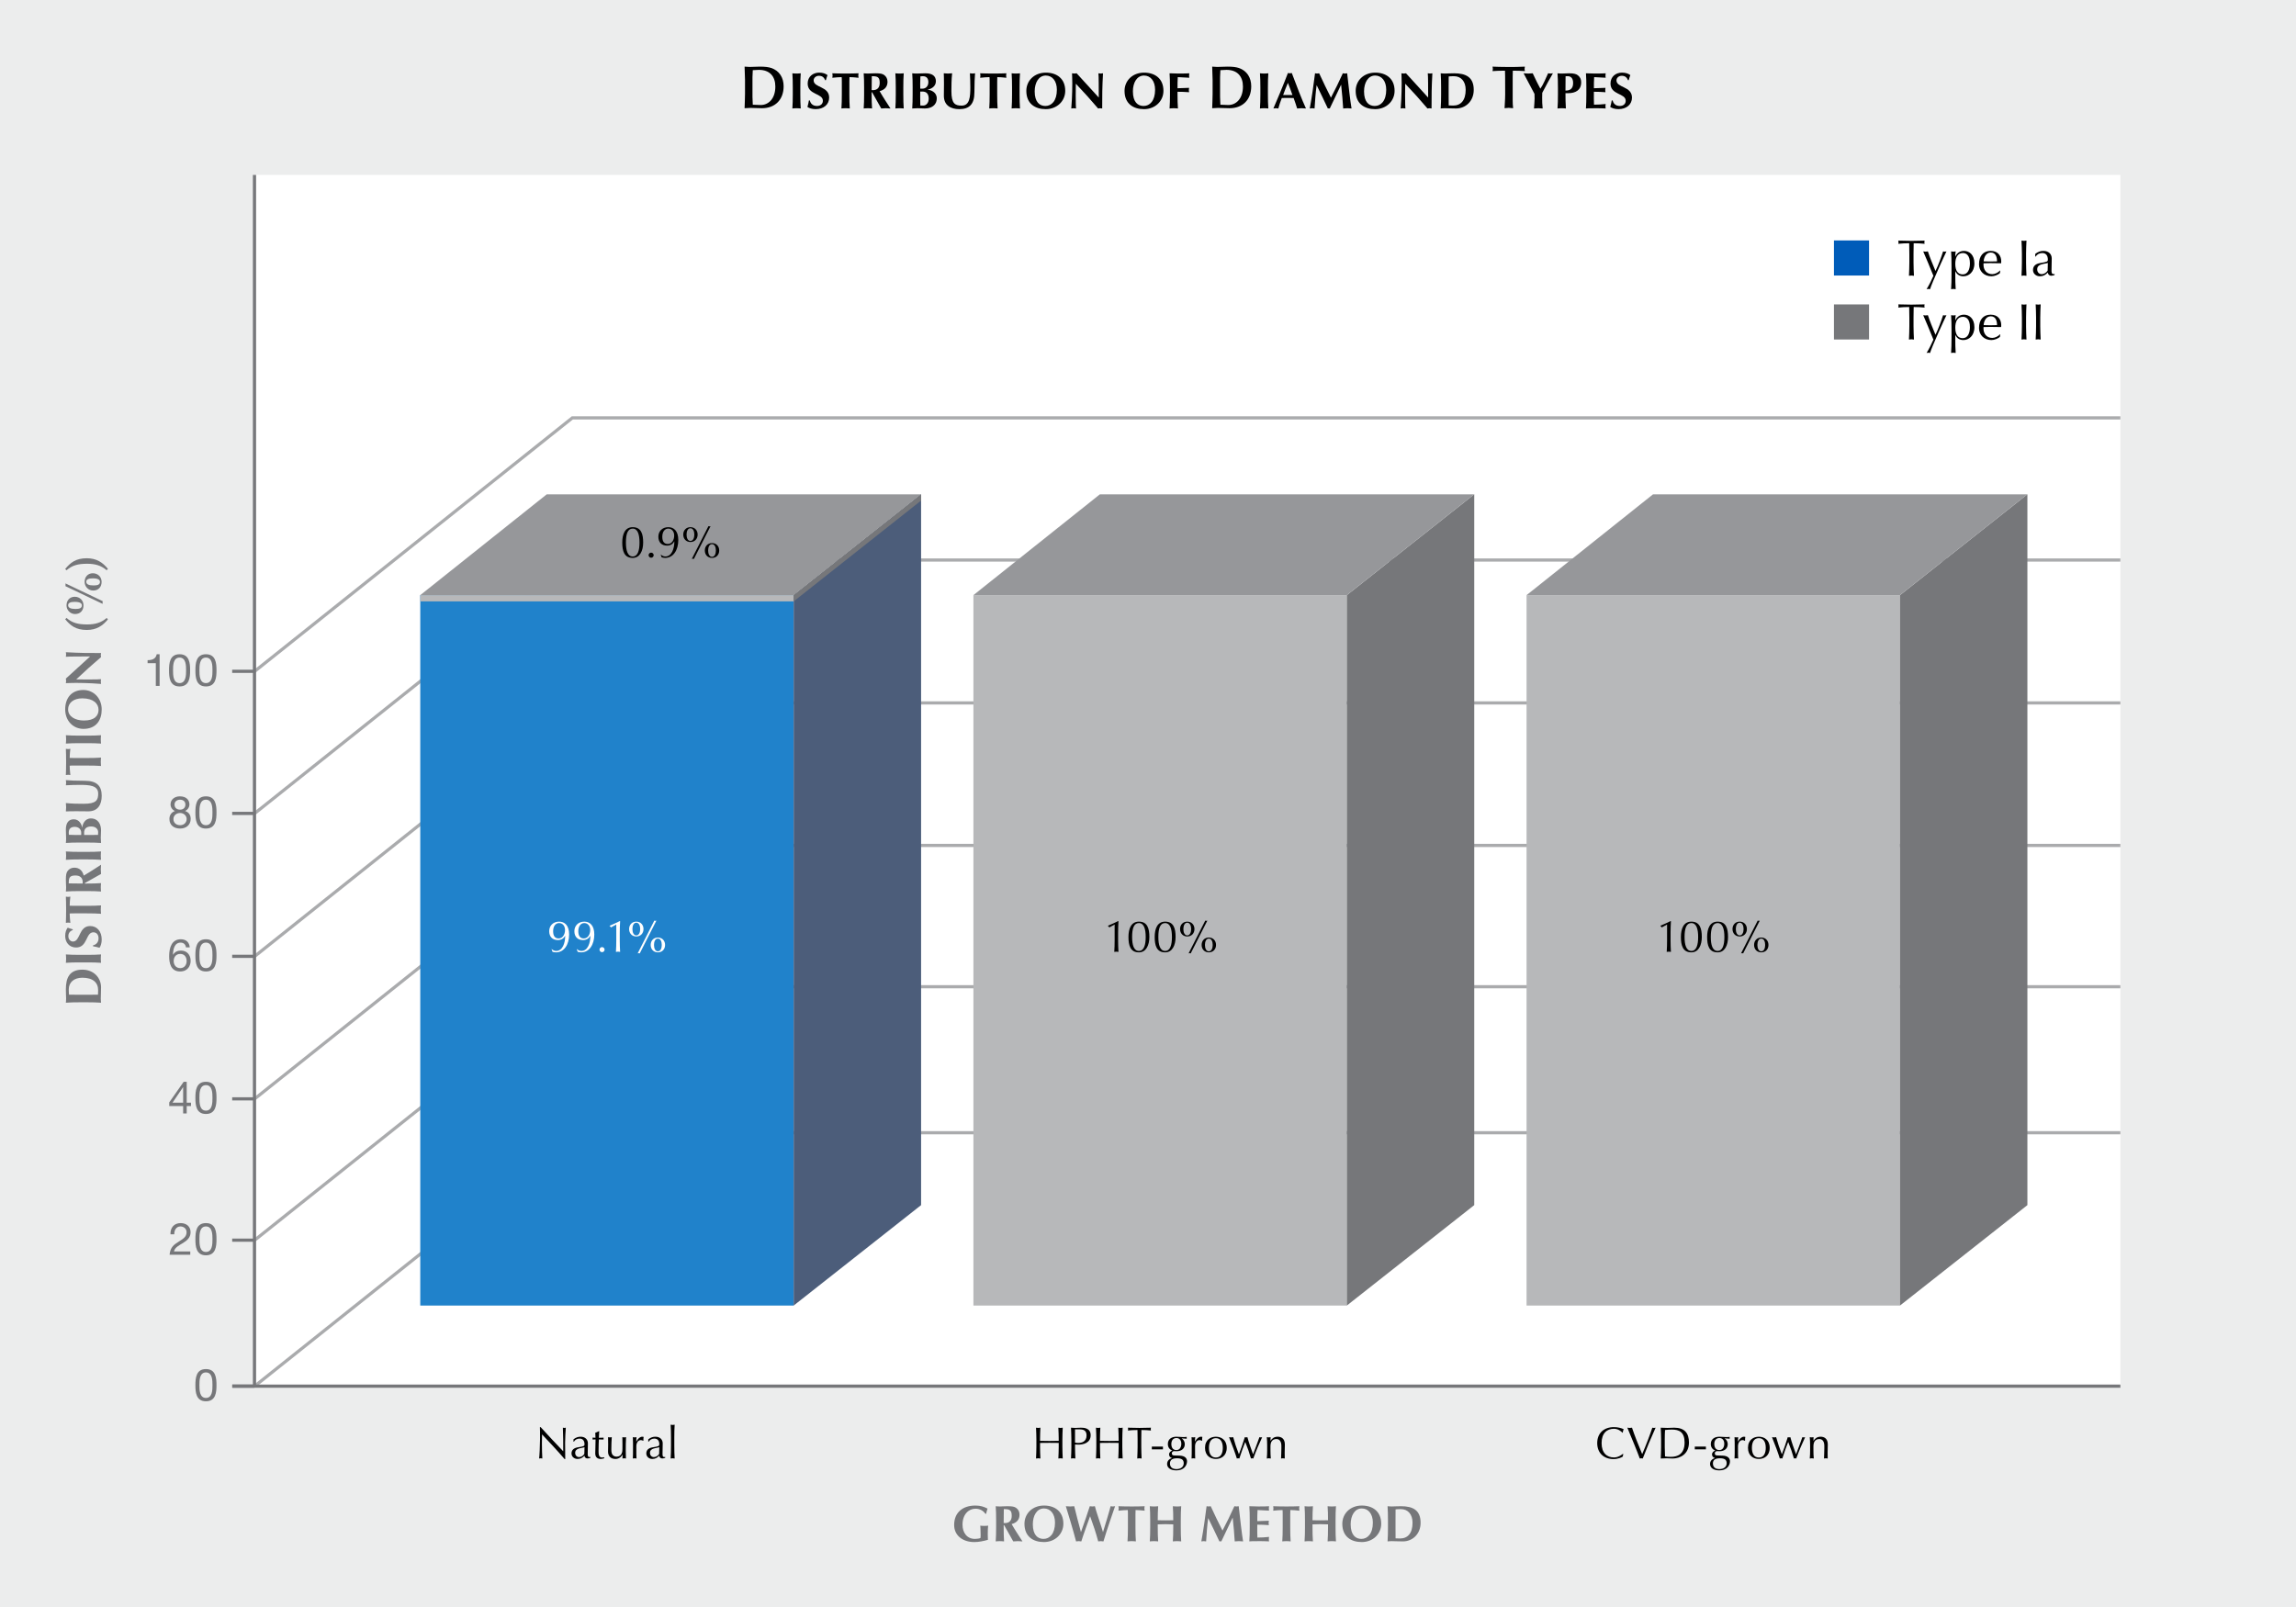 <?xml version="1.0" encoding="UTF-8"?><svg xmlns="http://www.w3.org/2000/svg" width="468" height="327.6" viewBox="0 0 468 327.6"><g id="Background"><g id="GNI_blue"><rect width="468" height="327.6" fill="#eceded" stroke-width="0"/></g></g><g id="White"><rect x="51.875" y="35.661" width="380.33" height="246.916" fill="#fff" stroke-width="0"/></g><g id="Rules"><polygon points="52.107 137.105 51.702 136.597 116.548 84.865 432.204 84.865 432.204 85.515 116.775 85.515 52.107 137.105" fill="#aaabad" stroke-width="0"/><polygon points="52.107 166.075 51.702 165.567 116.548 113.837 432.204 113.837 432.204 114.487 116.775 114.487 52.107 166.075" fill="#aaabad" stroke-width="0"/><polygon points="52.107 195.21 51.702 194.702 116.548 142.971 432.204 142.971 432.204 143.621 116.775 143.621 52.107 195.21" fill="#aaabad" stroke-width="0"/><polygon points="52.107 224.263 51.702 223.755 116.548 172.024 432.204 172.024 432.204 172.674 116.775 172.674 52.107 224.263" fill="#aaabad" stroke-width="0"/><polygon points="52.107 253.071 51.702 252.563 116.548 200.832 432.204 200.832 432.204 201.482 116.775 201.482 52.107 253.071" fill="#aaabad" stroke-width="0"/><polygon points="52.107 282.831 51.702 282.324 116.548 230.592 432.204 230.592 432.204 231.242 116.775 231.242 52.107 282.831" fill="#aaabad" stroke-width="0"/><rect x="51.549" y="35.661" width=".65" height="246.917" fill="#76777a" stroke-width="0"/><rect x="47.37" y="282.253" width="384.834" height=".65" fill="#76777a" stroke-width="0"/></g><g id="Boxes"><g isolation="isolate"><rect x="311.163" y="121.323" width="76.115" height="144.825" fill="#b7b8ba" stroke-width="0"/></g><g isolation="isolate"><path d="M387.279,121.323l25.971-20.556v144.906l-25.971,20.474s0-144.944,0-144.825Z" fill="#76777a" stroke-width="0"/></g><g isolation="isolate"><path d="M311.163,121.323l25.779-20.552h76.308l-25.971,20.552s-76.09-.025-76.115,0Z" fill="#96979a" stroke-width="0"/></g><g isolation="isolate"><rect x="198.413" y="121.323" width="76.115" height="144.825" fill="#b7b8ba" stroke-width="0"/></g><g isolation="isolate"><path d="M274.528,121.323l25.971-20.556v144.906l-25.971,20.474s0-144.944,0-144.825Z" fill="#76777a" stroke-width="0"/></g><g isolation="isolate"><path d="M198.413,121.323l25.779-20.552h76.308l-25.971,20.552s-76.09-.025-76.115,0Z" fill="#96979a" stroke-width="0"/></g><g isolation="isolate"><g isolation="isolate"><rect x="85.663" y="121.323" width="76.115" height="144.825" fill="#2082cb" stroke-width="0"/></g><g isolation="isolate"><path d="M161.778,121.323l25.971-20.556v144.906l-25.971,20.474s0-144.944,0-144.825Z" fill="#4c5d7a" stroke-width="0"/></g><g isolation="isolate"><path d="M85.663,121.323l25.779-20.552h76.308l-25.971,20.552s-76.09-.025-76.115,0Z" fill="#96979a" stroke-width="0"/></g><g isolation="isolate"><rect x="85.663" y="121.323" width="76.111" height="1.275" fill="#b7b8ba" stroke-width="0"/></g><g isolation="isolate"><polygon points="161.774 121.323 161.774 122.599 187.75 102.047 187.75 100.772 161.774 121.323" fill="#76777a" stroke-width="0"/></g></g></g><g id="Numbers"><path d="M41.979,279.098c2.021,0,2.149,1.857,2.149,3.287,0,1.421-.128,3.278-2.149,3.278s-2.149-1.857-2.149-3.278c0-1.429.128-3.287,2.149-3.287ZM41.979,284.98c1.32,0,1.329-1.639,1.329-2.604,0-.956-.01-2.595-1.329-2.595s-1.33,1.639-1.33,2.595c0,.965.01,2.604,1.33,2.604Z" fill="#76777a" stroke-width="0"/><rect x="47.324" y="282.253" width="4.55" height=".65" fill="#76777a" stroke-width="0"/><path d="M32.534,139.826h-.774v-4.625h-1.675v-.62c.883,0,1.684-.236,1.857-1.211h.592v6.456Z" fill="#76777a" stroke-width="0"/><path d="M36.603,133.371c2.021,0,2.149,1.857,2.149,3.287,0,1.421-.128,3.278-2.149,3.278s-2.149-1.857-2.149-3.278c0-1.429.128-3.287,2.149-3.287ZM36.603,139.253c1.32,0,1.329-1.639,1.329-2.604,0-.956-.01-2.595-1.329-2.595s-1.33,1.639-1.33,2.595c0,.965.01,2.604,1.33,2.604Z" fill="#76777a" stroke-width="0"/><path d="M41.98,133.371c2.021,0,2.149,1.857,2.149,3.287,0,1.421-.128,3.278-2.149,3.278s-2.149-1.857-2.149-3.278c0-1.429.128-3.287,2.149-3.287ZM41.98,139.253c1.32,0,1.329-1.639,1.329-2.604,0-.956-.01-2.595-1.329-2.595s-1.33,1.639-1.33,2.595c0,.965.01,2.604,1.33,2.604Z" fill="#76777a" stroke-width="0"/><rect x="47.324" y="136.526" width="4.55" height=".65" fill="#76777a" stroke-width="0"/><path d="M36.653,162.342c1.411,0,1.958.829,1.958,1.648,0,.574-.364,1.102-.892,1.339.774.245,1.147.81,1.147,1.611,0,1.247-.946,1.967-2.139,1.967-1.238,0-2.194-.646-2.194-1.967,0-.764.409-1.357,1.129-1.611-.537-.22-.901-.757-.901-1.339,0-1.065.901-1.648,1.894-1.648ZM36.726,168.223c.774,0,1.32-.537,1.32-1.257,0-.701-.6-1.229-1.329-1.229-.765,0-1.365.493-1.365,1.239,0,.773.573,1.247,1.375,1.247ZM36.726,165.055c.61,0,1.065-.382,1.065-1.037,0-.646-.455-.993-1.084-.993-.619,0-1.129.347-1.129.993,0,.71.51,1.037,1.148,1.037Z" fill="#76777a" stroke-width="0"/><path d="M41.979,162.342c2.021,0,2.149,1.857,2.149,3.287,0,1.421-.128,3.278-2.149,3.278s-2.149-1.857-2.149-3.278c0-1.429.128-3.287,2.149-3.287ZM41.979,168.223c1.32,0,1.329-1.639,1.329-2.604,0-.956-.01-2.595-1.329-2.595s-1.33,1.639-1.33,2.595c0,.965.01,2.604,1.33,2.604Z" fill="#76777a" stroke-width="0"/><rect x="47.324" y="165.496" width="4.55" height=".65" fill="#76777a" stroke-width="0"/><path d="M37.905,193.125c-.072-.583-.474-.965-1.084-.965-1.32,0-1.529,1.457-1.566,2.449l.018.019c.364-.593.91-.847,1.612-.847,1.238,0,1.975.901,1.975,2.093,0,.938-.528,2.167-2.158,2.167-1.912,0-2.222-1.748-2.222-3.105,0-1.775.537-3.459,2.377-3.459,1.065,0,1.73.6,1.821,1.648h-.774ZM35.402,195.921c0,.801.491,1.438,1.338,1.438.838,0,1.302-.664,1.302-1.429,0-.801-.418-1.465-1.302-1.465-.865,0-1.338.646-1.338,1.456Z" fill="#76777a" stroke-width="0"/><path d="M41.979,191.477c2.021,0,2.149,1.857,2.149,3.287,0,1.421-.128,3.278-2.149,3.278s-2.149-1.857-2.149-3.278c0-1.429.128-3.287,2.149-3.287ZM41.979,197.359c1.32,0,1.329-1.639,1.329-2.604,0-.956-.01-2.595-1.329-2.595s-1.33,1.639-1.33,2.595c0,.965.01,2.604,1.33,2.604Z" fill="#76777a" stroke-width="0"/><rect x="47.324" y="194.631" width="4.55" height=".65" fill="#76777a" stroke-width="0"/><path d="M38.059,224.791h.874v.682h-.874v1.512h-.728v-1.512h-2.832v-.746l2.941-4.197h.619v4.262ZM37.331,224.791v-3.16h-.018l-2.149,3.16h2.167Z" fill="#76777a" stroke-width="0"/><path d="M41.979,220.529c2.021,0,2.149,1.857,2.149,3.287,0,1.421-.128,3.278-2.149,3.278s-2.149-1.857-2.149-3.278c0-1.429.128-3.287,2.149-3.287ZM41.979,226.411c1.32,0,1.329-1.639,1.329-2.604,0-.956-.01-2.595-1.329-2.595s-1.33,1.639-1.33,2.595c0,.965.01,2.604,1.33,2.604Z" fill="#76777a" stroke-width="0"/><rect x="47.324" y="223.684" width="4.55" height=".65" fill="#76777a" stroke-width="0"/><path d="M34.748,251.624c-.063-1.31.71-2.285,2.076-2.285,1.129,0,2.022.656,2.022,1.857,0,1.139-.765,1.713-1.566,2.213-.811.491-1.657.901-1.812,1.702h3.314v.683h-4.215c.128-1.53.901-2.076,1.812-2.641,1.092-.674,1.648-1.074,1.648-1.967,0-.701-.564-1.165-1.247-1.165-.901,0-1.284.829-1.257,1.602h-.774Z" fill="#76777a" stroke-width="0"/><path d="M41.979,249.339c2.021,0,2.149,1.857,2.149,3.287,0,1.421-.128,3.278-2.149,3.278s-2.149-1.857-2.149-3.278c0-1.429.128-3.287,2.149-3.287ZM41.979,255.22c1.32,0,1.329-1.639,1.329-2.604,0-.956-.01-2.595-1.329-2.595s-1.33,1.639-1.33,2.595c0,.965.01,2.604,1.33,2.604Z" fill="#76777a" stroke-width="0"/><rect x="47.324" y="252.492" width="4.55" height=".65" fill="#76777a" stroke-width="0"/><path d="M115.087,297.448c-1.384-1.63-3.041-3.378-4.598-5.035-.01.336-.027.884-.027,1.848,0,.783.036,2.704.082,3.068-.1-.028-.209-.046-.319-.046s-.219.018-.337.046c.073-.428.191-2.759.191-3.961,0-1.148,0-2.03-.027-2.44h.146c1.484,1.611,3.496,3.806,4.607,4.926,0-1.63,0-3.405-.073-4.808.1.028.209.046.31.046.1,0,.191-.018.291-.046-.055.537-.145,2.34-.145,3.051,0,.928.018,2.94.027,3.35h-.128Z" fill="#000" stroke-width="0"/><path d="M116.894,293.414c.546-.41.983-.528,1.466-.528.874,0,1.475.537,1.475,1.347,0,.683-.037,1.357-.037,2.121,0,.301,0,.674.355.674.055,0,.127,0,.191-.037v.201c-.128.055-.346.128-.583.128-.392,0-.592-.255-.628-.565-.437.437-.81.665-1.429.665-.61,0-1.211-.429-1.211-1.121,0-.727.492-1.12,1.284-1.247,1.32-.209,1.365-.282,1.365-.637,0-.611-.273-1.148-1.001-1.148-.483,0-.938.227-1.148.62h-.1v-.474ZM119.142,295.035c-.628.209-1.902.145-1.902,1.138,0,.574.391.865.792.865.464,0,.865-.3,1.074-.637l.036-1.365Z" fill="#000" stroke-width="0"/><path d="M122.097,291.758h.045c-.036.454-.055.901-.072,1.347.127,0,.546-.009.965-.027-.009.063-.009.127-.009.19s0,.128.009.192c-.319-.019-.746-.019-.965-.019-.018.091-.064,1.521-.064,2.313,0,.683.018,1.375.738,1.375.1,0,.291-.027.41-.063v.218c-.209.072-.474.137-.701.137-.755,0-1.12-.429-1.12-1.139,0-.664.055-1.484.063-2.841-.182,0-.382,0-.619.019.009-.074.018-.137.018-.209,0-.063-.01-.118-.018-.183.273.019.474.028.601.028-.01-.237-.018-.628-.037-1.019l.756-.319Z" fill="#000" stroke-width="0"/><path d="M123.962,294.425c0-.428-.009-.938-.018-1.447.128.027.264.046.383.046.118,0,.246-.019.373-.046-.055.71-.091,1.639-.091,2.53,0,.628.127.929.282,1.102.173.192.428.338.783.338.51,0,.856-.255,1.011-.583.182-.392.191-.465.191-1.894,0-.491,0-1.056-.018-1.493.128.027.246.046.383.046s.255-.019.373-.046c-.055.947-.063,1.803-.063,2.768,0,.537.009,1.074.036,1.584-.118-.028-.237-.046-.355-.046-.119,0-.237.018-.355.046.018-.264.018-.528.018-.783h-.018c-.31.565-.847.875-1.42.875-.947,0-1.521-.547-1.521-1.494,0-.637.027-1.056.027-1.502Z" fill="#000" stroke-width="0"/><path d="M131.08,293.724c-.064-.074-.264-.146-.446-.146-.583,0-.929.556-.929,1.266,0,1.584,0,2.067.036,2.486-.118-.028-.246-.046-.364-.046-.128,0-.246.018-.383.046.036-.447.036-1.157.036-2.176v-.292c0-.474,0-1.102-.036-1.884.136.027.255.046.383.046.118,0,.246-.019.364-.046-.045.437-.045.655-.045.882l.018.01c.346-.656.783-.984,1.202-.984.109,0,.173.009.291.055-.064.146-.064.491-.064.738l-.063.046Z" fill="#000" stroke-width="0"/><path d="M132.14,293.414c.546-.41.983-.528,1.466-.528.874,0,1.475.537,1.475,1.347,0,.683-.037,1.357-.037,2.121,0,.301,0,.674.355.674.055,0,.127,0,.191-.037v.201c-.128.055-.346.128-.583.128-.392,0-.592-.255-.628-.565-.437.437-.81.665-1.429.665-.61,0-1.211-.429-1.211-1.121,0-.727.492-1.12,1.284-1.247,1.32-.209,1.365-.282,1.365-.637,0-.611-.273-1.148-1.001-1.148-.483,0-.938.227-1.148.62h-.1v-.474ZM134.388,295.035c-.628.209-1.902.145-1.902,1.138,0,.574.391.865.792.865.464,0,.865-.3,1.074-.637l.036-1.365Z" fill="#000" stroke-width="0"/><path d="M136.771,293.059c0-.838-.018-2.012-.073-2.622.136.027.274.046.41.046s.273-.019.409-.046c-.055.609-.072,1.784-.072,2.622v1.648c0,.838.018,2.012.072,2.623-.136-.028-.273-.046-.409-.046s-.274.018-.41.046c.055-.611.073-1.785.073-2.623v-1.648Z" fill="#000" stroke-width="0"/><path d="M112.465,193.482c.255.227.565.373.901.373,1.311,0,1.84-1.611,1.84-3.068h-.018c-.282.501-.746.856-1.475.856-1.084,0-1.767-.664-1.767-1.812,0-1.111.792-1.949,2.021-1.949,1.084,0,2.04.711,2.04,2.623,0,2.021-.992,3.642-2.686,3.642-.31,0-.583-.074-.719-.128-.037-.155-.11-.382-.182-.509l.045-.028ZM113.958,188.174c-.71,0-1.211.646-1.211,1.657,0,1.038.428,1.475,1.12,1.475.838,0,1.303-.838,1.303-1.711,0-.838-.483-1.421-1.211-1.421Z" fill="#fff" stroke-width="0"/><path d="M117.596,193.482c.255.227.565.373.901.373,1.311,0,1.84-1.611,1.84-3.068h-.018c-.282.501-.746.856-1.475.856-1.084,0-1.767-.664-1.767-1.812,0-1.111.792-1.949,2.021-1.949,1.084,0,2.04.711,2.04,2.623,0,2.021-.992,3.642-2.686,3.642-.31,0-.583-.074-.719-.128-.037-.155-.11-.382-.182-.509l.045-.028ZM119.089,188.174c-.71,0-1.211.646-1.211,1.657,0,1.038.428,1.475,1.12,1.475.838,0,1.303-.838,1.303-1.711,0-.838-.483-1.421-1.211-1.421Z" fill="#fff" stroke-width="0"/><path d="M122.716,193.072c.282,0,.519.237.519.519s-.237.519-.519.519-.519-.236-.519-.519.237-.519.519-.519Z" fill="#fff" stroke-width="0"/><path d="M125.621,188.466l-1.084.6c-.055-.109-.164-.218-.274-.292v-.063c.692-.282,1.448-.628,2.076-.947l.063.046c-.046.792-.073,1.584-.073,2.377v1.521c0,.782.027,1.565.073,2.34-.145-.028-.282-.046-.428-.046s-.282.018-.428.046c.055-.783.073-1.558.073-2.34v-3.241Z" fill="#fff" stroke-width="0"/><path d="M129.7,187.882c.883,0,1.466.647,1.466,1.512s-.583,1.512-1.466,1.512-1.466-.647-1.466-1.512.583-1.512,1.466-1.512ZM129.7,190.686c.546,0,.792-.618.792-1.292s-.246-1.292-.792-1.292-.792.618-.792,1.292.246,1.292.792,1.292ZM133.369,187.674c.073.027.146.044.219.044.063,0,.136-.018.209-.044l-3.396,6.683c-.072-.028-.145-.046-.209-.046-.072,0-.145.018-.218.046l3.396-6.683ZM134.098,191.124c.883,0,1.466.646,1.466,1.511s-.583,1.512-1.466,1.512-1.466-.646-1.466-1.512.583-1.511,1.466-1.511ZM134.098,193.929c.546,0,.792-.62.792-1.294s-.246-1.292-.792-1.292-.792.62-.792,1.292.246,1.294.792,1.294Z" fill="#fff" stroke-width="0"/><path d="M128.968,107.469c1.748,0,2.13,1.421,2.13,3.133,0,1.657-.656,3.132-2.13,3.132-1.748,0-2.131-1.421-2.131-3.132s.547-3.133,2.131-3.133ZM128.968,113.442c1.038,0,1.384-1.229,1.384-2.84s-.346-2.841-1.384-2.841-1.384,1.12-1.384,2.841c0,1.611.346,2.84,1.384,2.84Z" fill="#000" stroke-width="0"/><path d="M132.724,112.658c.282,0,.519.237.519.519s-.237.519-.519.519-.519-.236-.519-.519.237-.519.519-.519Z" fill="#000" stroke-width="0"/><path d="M134.716,113.068c.255.227.565.373.901.373,1.311,0,1.84-1.611,1.84-3.068h-.018c-.282.501-.746.856-1.475.856-1.084,0-1.767-.664-1.767-1.812,0-1.111.792-1.949,2.021-1.949,1.084,0,2.04.711,2.04,2.623,0,2.021-.992,3.642-2.686,3.642-.31,0-.583-.074-.719-.128-.037-.155-.11-.382-.182-.509l.045-.028ZM136.209,107.761c-.71,0-1.211.646-1.211,1.657,0,1.038.428,1.475,1.12,1.475.838,0,1.303-.838,1.303-1.711,0-.838-.483-1.421-1.211-1.421Z" fill="#000" stroke-width="0"/><path d="M140.735,107.469c.883,0,1.466.647,1.466,1.512s-.583,1.512-1.466,1.512-1.466-.647-1.466-1.512.583-1.512,1.466-1.512ZM140.735,110.273c.546,0,.792-.618.792-1.292s-.246-1.292-.792-1.292-.792.618-.792,1.292.246,1.292.792,1.292ZM144.404,107.26c.073.027.146.044.219.044.063,0,.136-.018.209-.044l-3.396,6.683c-.072-.028-.145-.046-.209-.046-.072,0-.145.018-.218.046l3.396-6.683ZM145.132,110.711c.883,0,1.466.646,1.466,1.511s-.583,1.512-1.466,1.512-1.466-.646-1.466-1.512.583-1.511,1.466-1.511ZM145.132,113.515c.546,0,.792-.62.792-1.294s-.246-1.292-.792-1.292-.792.62-.792,1.292.246,1.294.792,1.294Z" fill="#000" stroke-width="0"/><path d="M227.2,188.466l-1.084.6c-.055-.109-.164-.218-.274-.292v-.063c.692-.282,1.448-.628,2.076-.947l.063.046c-.046.792-.073,1.584-.073,2.377v1.521c0,.782.027,1.565.073,2.34-.145-.028-.282-.046-.428-.046s-.282.018-.428.046c.055-.783.073-1.558.073-2.34v-3.241Z" fill="#000" stroke-width="0"/><path d="M232.148,187.882c1.748,0,2.13,1.421,2.13,3.133,0,1.657-.656,3.132-2.13,3.132-1.748,0-2.131-1.421-2.131-3.132s.547-3.133,2.131-3.133ZM232.148,193.855c1.038,0,1.384-1.229,1.384-2.84s-.346-2.841-1.384-2.841-1.384,1.12-1.384,2.841c0,1.611.346,2.84,1.384,2.84Z" fill="#000" stroke-width="0"/><path d="M237.495,187.882c1.748,0,2.13,1.421,2.13,3.133,0,1.657-.656,3.132-2.13,3.132-1.748,0-2.131-1.421-2.131-3.132s.547-3.133,2.131-3.133ZM237.495,193.855c1.038,0,1.384-1.229,1.384-2.84s-.346-2.841-1.384-2.841-1.384,1.12-1.384,2.841c0,1.611.346,2.84,1.384,2.84Z" fill="#000" stroke-width="0"/><path d="M242.001,187.882c.883,0,1.466.647,1.466,1.512s-.583,1.512-1.466,1.512-1.466-.647-1.466-1.512.583-1.512,1.466-1.512ZM242.001,190.686c.546,0,.792-.618.792-1.292s-.246-1.292-.792-1.292-.792.618-.792,1.292.246,1.292.792,1.292ZM245.67,187.674c.073.027.146.044.219.044.063,0,.136-.018.209-.044l-3.396,6.683c-.072-.028-.145-.046-.209-.046-.072,0-.145.018-.218.046l3.396-6.683ZM246.399,191.124c.883,0,1.466.646,1.466,1.511s-.583,1.512-1.466,1.512-1.466-.646-1.466-1.512.583-1.511,1.466-1.511ZM246.399,193.929c.546,0,.792-.62.792-1.294s-.246-1.292-.792-1.292-.792.62-.792,1.292.246,1.294.792,1.294Z" fill="#000" stroke-width="0"/><path d="M339.806,188.466l-1.083.6c-.055-.109-.165-.218-.274-.292v-.063c.692-.282,1.449-.628,2.077-.947l.063.046c-.046.792-.074,1.584-.074,2.377v1.521c0,.782.028,1.565.074,2.34-.146-.028-.283-.046-.428-.046-.146,0-.283.018-.428.046.055-.783.072-1.558.072-2.34v-3.241Z" fill="#000" stroke-width="0"/><path d="M344.755,187.882c1.748,0,2.13,1.421,2.13,3.133,0,1.657-.656,3.132-2.13,3.132-1.748,0-2.132-1.421-2.132-3.132s.547-3.133,2.132-3.133ZM344.755,193.855c1.037,0,1.384-1.229,1.384-2.84s-.347-2.841-1.384-2.841-1.385,1.12-1.385,2.841c0,1.611.347,2.84,1.385,2.84Z" fill="#000" stroke-width="0"/><path d="M350.102,187.882c1.748,0,2.13,1.421,2.13,3.133,0,1.657-.656,3.132-2.13,3.132-1.748,0-2.132-1.421-2.132-3.132s.547-3.133,2.132-3.133ZM350.102,193.855c1.037,0,1.384-1.229,1.384-2.84s-.347-2.841-1.384-2.841-1.385,1.12-1.385,2.841c0,1.611.347,2.84,1.385,2.84Z" fill="#000" stroke-width="0"/><path d="M354.608,187.882c.884,0,1.466.647,1.466,1.512s-.583,1.512-1.466,1.512-1.466-.647-1.466-1.512.583-1.512,1.466-1.512ZM354.608,190.686c.546,0,.792-.618.792-1.292s-.246-1.292-.792-1.292-.792.618-.792,1.292.246,1.292.792,1.292ZM358.276,187.674c.074.027.146.044.22.044.063,0,.136-.018.208-.044l-3.396,6.683c-.072-.028-.145-.046-.209-.046-.072,0-.145.018-.218.046l3.396-6.683ZM359.005,191.124c.884,0,1.466.646,1.466,1.511s-.583,1.512-1.466,1.512-1.466-.646-1.466-1.512.583-1.511,1.466-1.511ZM359.005,193.929c.546,0,.792-.62.792-1.294s-.246-1.292-.792-1.292-.792.62-.792,1.292.246,1.294.792,1.294Z" fill="#000" stroke-width="0"/><path d="M215.801,293.405c0-.783-.037-1.575-.073-2.359.155.028.3.046.446.046s.291-.018.446-.046c-.036.783-.072,1.575-.072,2.359v1.565c0,.783.036,1.575.072,2.359-.154-.028-.3-.046-.446-.046s-.291.018-.446.046c.036-.783.073-1.575.073-2.359v-.819c-.637-.009-1.266-.018-1.903-.018s-1.266.009-1.903.018v.819c0,.783.036,1.575.073,2.359-.155-.028-.301-.046-.446-.046s-.291.018-.446.046c.036-.783.073-1.575.073-2.359v-1.565c0-.783-.037-1.575-.073-2.359.155.028.3.046.446.046s.291-.018.446-.046c-.037.783-.073,1.575-.073,2.359v.319c.637.009,1.266.027,1.903.027s1.266-.018,1.903-.027v-.319Z" fill="#000" stroke-width="0"/><path d="M218.379,293.405c0-.783-.037-1.575-.073-2.359.291.028.592.046.883.046s.874-.046,1.129-.046c.547,0,1.994.019,1.994,1.539,0,1.603-1.575,1.912-2.449,1.912-.274,0-.501-.009-.738-.027v.5c0,.783.036,1.575.073,2.359-.155-.028-.301-.046-.446-.046s-.291.018-.446.046c.036-.783.073-1.575.073-2.359v-1.565ZM219.125,294.088c.191.046.446.072.646.072.746,0,1.703-.282,1.703-1.521,0-1.037-.592-1.256-1.53-1.256h-.819v2.704Z" fill="#000" stroke-width="0"/><path d="M228.017,293.405c0-.783-.037-1.575-.073-2.359.155.028.3.046.446.046s.291-.018.446-.046c-.037.783-.073,1.575-.073,2.359v1.565c0,.783.036,1.575.073,2.359-.155-.028-.301-.046-.446-.046s-.291.018-.446.046c.036-.783.073-1.575.073-2.359v-.819c-.638-.009-1.266-.018-1.903-.018s-1.266.009-1.903.018v.819c0,.783.036,1.575.073,2.359-.155-.028-.301-.046-.446-.046s-.291.018-.446.046c.036-.783.073-1.575.073-2.359v-1.565c0-.783-.037-1.575-.073-2.359.155.028.3.046.446.046s.291-.018.446-.046c-.037.783-.073,1.575-.073,2.359v.319c.637.009,1.266.027,1.903.027s1.265-.018,1.903-.027v-.319Z" fill="#000" stroke-width="0"/><path d="M231.881,293.405c0-.628-.009-1.257-.027-1.885-.628,0-1.438.037-1.948.1.027-.091.046-.192.046-.291,0-.091-.018-.183-.046-.283.783.028,1.566.046,2.349.046s1.566-.018,2.349-.046c-.027.1-.045.192-.045.292,0,.09.018.19.045.282-.51-.063-1.32-.1-1.948-.1-.018.628-.027,1.257-.027,1.885v1.565c0,.783.036,1.575.072,2.359-.154-.028-.3-.046-.446-.046s-.291.018-.446.046c.036-.783.072-1.575.072-2.359v-1.565Z" fill="#000" stroke-width="0"/><path d="M234.781,294.898h2.267v.565h-2.267v-.565Z" fill="#000" stroke-width="0"/><path d="M239.788,292.886c.227,0,.409.018.738.037.273.018.51.036.637.036.355,0,.619-.018.738-.044-.01.063-.018.127-.018.19s.009.128.018.192c-.346-.028-.683-.063-1.011-.074l-.018.019c.373.199.628.692.628,1.146,0,.912-.665,1.457-1.693,1.457-.164,0-.328-.019-.501-.019-.219,0-.446.183-.446.419,0,.319.128.456.537.465.337.009.665.019,1.002.028,1.111.027,1.557.518,1.557,1.165,0,.838-.628,1.848-2.158,1.848-1.165,0-1.903-.501-1.903-1.311,0-.656.492-1.056.974-1.202v-.018c-.373-.109-.574-.373-.574-.729,0-.401.347-.701.647-.755v-.019c-.555-.245-.892-.682-.892-1.347,0-1.011.792-1.484,1.739-1.484ZM239.906,297.284c-.892,0-1.429.282-1.429,1.056,0,.829.583,1.148,1.339,1.148.738,0,1.466-.373,1.466-1.193,0-.71-.409-1.011-1.375-1.011ZM239.797,293.15c-.656,0-1.038.482-1.038,1.22,0,.746.328,1.238,1.029,1.238.692,0,1.002-.609,1.002-1.283,0-.746-.401-1.174-.993-1.174Z" fill="#000" stroke-width="0"/><path d="M244.965,293.724c-.064-.074-.264-.146-.446-.146-.583,0-.929.556-.929,1.266,0,1.584,0,2.067.036,2.486-.118-.028-.246-.046-.364-.046-.128,0-.246.018-.383.046.036-.447.036-1.157.036-2.176v-.292c0-.474,0-1.102-.036-1.884.136.027.255.046.383.046.118,0,.246-.019.364-.046-.045.437-.045.655-.045.882l.018.01c.346-.656.783-.984,1.202-.984.109,0,.173.009.291.055-.064.146-.064.491-.064.738l-.063.046Z" fill="#000" stroke-width="0"/><path d="M247.836,292.886c1.056,0,2.212.609,2.212,2.267s-1.157,2.267-2.212,2.267-2.213-.611-2.213-2.267,1.157-2.267,2.213-2.267ZM247.836,297.129c1.074,0,1.411-.956,1.411-1.975s-.337-1.977-1.411-1.977-1.412.957-1.412,1.977.337,1.975,1.412,1.975Z" fill="#000" stroke-width="0"/><path d="M250.518,292.978c.146.027.282.046.428.046.137,0,.282-.019.419-.046.31,1.137.692,2.276,1.165,3.487.282-.693.865-2.35,1.202-3.487.091.027.182.046.273.046.091,0,.164-.019.255-.046.301,1.146.72,2.276,1.157,3.487.31-.783.892-2.341,1.293-3.487.1.027.191.046.291.046.091,0,.191-.019.273-.046-.683,1.456-1.293,2.905-1.812,4.352-.073-.018-.155-.046-.237-.046s-.173.028-.237.046c-.31-1.102-.683-2.195-1.165-3.378-.3.729-.865,2.276-1.202,3.378-.083-.018-.173-.046-.255-.046s-.173.028-.255.046c-.282-.956-.992-2.905-1.593-4.352Z" fill="#000" stroke-width="0"/><path d="M260.193,293.36c-.847,0-1.23.546-1.23,1.493v.774c0,.546.018,1.183.073,1.702-.136-.028-.273-.046-.409-.046s-.274.018-.41.046c.055-.519.073-1.157.073-1.702v-.947c0-.546-.018-1.184-.073-1.702.136.027.273.046.41.046.091,0,.227-.019.364-.046-.018.245-.027.482-.027.727h.018c.337-.518.801-.819,1.457-.819.673,0,1.457.328,1.457,1.584,0,.519-.036,1.065-.036,1.685,0,.4,0,.782.018,1.174-.136-.028-.255-.046-.382-.046s-.246.018-.373.046c.018-.665.063-1.329.063-2.03v-.556c0-.892-.392-1.384-.992-1.384Z" fill="#000" stroke-width="0"/><path d="M330.784,296.928c-.227.183-.984.519-1.894.519-1.921,0-3.324-1.192-3.324-3.259s1.403-3.26,3.415-3.26c.783,0,1.484.192,1.975.419-.09.164-.155.519-.19.71l-.055.019c-.255-.283-.875-.811-1.73-.811-1.429,0-2.523.901-2.523,2.924s1.093,2.922,2.523,2.922c.865,0,1.502-.493,1.848-.757l.037.037-.083.537Z" fill="#000" stroke-width="0"/><path d="M331.705,291.047c.155.028.319.046.474.046s.319-.018.474-.046c.537,1.612,1.31,3.542,2.076,5.382.664-1.475,1.685-4.188,2.067-5.382.109.028.227.046.336.046s.227-.018.336-.046c-.946,2.095-1.821,4.188-2.622,6.283-.1-.028-.201-.046-.301-.046s-.218.018-.3.046c-.547-1.503-1.658-4.188-2.54-6.283Z" fill="#000" stroke-width="0"/><path d="M338.585,293.405c0-.783-.037-1.575-.074-2.359.456.028.92.046,1.375.046s.92-.046,1.375-.046c2.13,0,3.005,1.139,3.005,3.014,0,2.431-1.876,3.269-3.315,3.269-.409,0-.81-.046-1.22-.046s-.81.018-1.22.046c.037-.783.074-1.575.074-2.359v-1.565ZM339.331,294.971c0,.647.018,1.303.055,1.931.255.055.727.09,1.192.09,1.339,0,2.796-.527,2.796-2.931,0-2.113-1.093-2.632-2.586-2.632-.537,0-1.028.046-1.402.091-.037.583-.055,1.229-.055,1.885v1.565Z" fill="#000" stroke-width="0"/><path d="M345.453,294.898h2.267v.565h-2.267v-.565Z" fill="#000" stroke-width="0"/><path d="M350.46,292.886c.227,0,.41.018.738.037.273.018.51.036.637.036.355,0,.62-.018.738-.044-.009.063-.018.127-.018.19s.009.128.018.192c-.345-.028-.683-.063-1.011-.074l-.018.019c.373.199.627.692.627,1.146,0,.912-.664,1.457-1.692,1.457-.165,0-.329-.019-.501-.019-.218,0-.446.183-.446.419,0,.319.127.456.537.465.336.009.664.019,1.002.028,1.111.027,1.556.518,1.556,1.165,0,.838-.628,1.848-2.158,1.848-1.165,0-1.903-.501-1.903-1.311,0-.656.493-1.056.975-1.202v-.018c-.373-.109-.574-.373-.574-.729,0-.401.347-.701.646-.755v-.019c-.555-.245-.892-.682-.892-1.347,0-1.011.792-1.484,1.739-1.484ZM350.578,297.284c-.891,0-1.429.282-1.429,1.056,0,.829.583,1.148,1.339,1.148.738,0,1.465-.373,1.465-1.193,0-.71-.409-1.011-1.375-1.011ZM350.469,293.15c-.655,0-1.037.482-1.037,1.22,0,.746.328,1.238,1.028,1.238.692,0,1.002-.609,1.002-1.283,0-.746-.4-1.174-.993-1.174Z" fill="#000" stroke-width="0"/><path d="M355.637,293.724c-.063-.074-.264-.146-.446-.146-.583,0-.929.556-.929,1.266,0,1.584,0,2.067.037,2.486-.118-.028-.246-.046-.364-.046-.127,0-.246.018-.382.046.037-.447.037-1.157.037-2.176v-.292c0-.474,0-1.102-.037-1.884.136.027.255.046.382.046.118,0,.246-.019.364-.046-.046.437-.046.655-.046.882l.018.01c.347-.656.783-.984,1.202-.984.109,0,.173.009.292.055-.065.146-.065.491-.065.738l-.063.046Z" fill="#000" stroke-width="0"/><path d="M358.509,292.886c1.055,0,2.212.609,2.212,2.267s-1.157,2.267-2.212,2.267-2.213-.611-2.213-2.267,1.157-2.267,2.213-2.267ZM358.509,297.129c1.074,0,1.41-.956,1.41-1.975s-.336-1.977-1.41-1.977-1.412.957-1.412,1.977.336,1.975,1.412,1.975Z" fill="#000" stroke-width="0"/><path d="M361.19,292.978c.146.027.283.046.428.046.137,0,.283-.019.419-.046.31,1.137.692,2.276,1.165,3.487.283-.693.866-2.35,1.202-3.487.091.027.182.046.273.046s.164-.019.255-.046c.301,1.146.72,2.276,1.157,3.487.31-.783.892-2.341,1.292-3.487.1.027.192.046.292.046.09,0,.19-.019.273-.046-.683,1.456-1.294,2.905-1.812,4.352-.074-.018-.155-.046-.237-.046-.081,0-.173.028-.236.046-.31-1.102-.683-2.195-1.165-3.378-.301.729-.866,2.276-1.202,3.378-.081-.018-.173-.046-.255-.046-.081,0-.173.028-.255.046-.282-.956-.992-2.905-1.593-4.352Z" fill="#000" stroke-width="0"/><path d="M370.865,293.36c-.847,0-1.229.546-1.229,1.493v.774c0,.546.018,1.183.072,1.702-.136-.028-.273-.046-.409-.046-.137,0-.274.018-.41.046.055-.519.072-1.157.072-1.702v-.947c0-.546-.018-1.184-.072-1.702.136.027.273.046.41.046.09,0,.227-.019.363-.046-.018.245-.027.482-.027.727h.018c.338-.518.801-.819,1.457-.819.673,0,1.456.328,1.456,1.584,0,.519-.036,1.065-.036,1.685,0,.4,0,.782.018,1.174-.137-.028-.255-.046-.382-.046-.128,0-.246.018-.373.046.018-.665.063-1.329.063-2.03v-.556c0-.892-.392-1.384-.993-1.384Z" fill="#000" stroke-width="0"/></g><g id="Legend"><path d="M389.187,51.74c0-.717-.01-1.435-.03-2.152-.716,0-1.643.042-2.224.114.03-.104.053-.218.053-.333,0-.104-.023-.208-.053-.322.894.032,1.788.052,2.681.052s1.787-.02,2.684-.052c-.033.114-.053.218-.053.333,0,.104.02.218.053.322-.584-.072-1.508-.114-2.227-.114-.02.717-.03,1.435-.03,2.152v1.788c0,.894.043,1.799.084,2.693-.178-.032-.343-.052-.51-.052-.165,0-.333.02-.508.052.041-.894.081-1.799.081-2.693v-1.788Z" fill="#010101" stroke-width="0"/><path d="M392.013,51.251c.155.032.322.052.477.052.157,0,.322-.02.477-.052.427,1.31.978,2.609,1.549,3.991.574-1.195,1.135-2.681,1.549-3.991.114.032.229.052.343.052.117,0,.231-.02.345-.052-.376.759-2.912,6.289-3.349,7.702-.114-.032-.239-.052-.353-.052s-.239.02-.353.052c.551-.904,1.008-1.819,1.394-2.723-.48-1.248-1.79-4.324-2.079-4.979Z" fill="#010101" stroke-width="0"/><path d="M397.782,54.276c0-.957-.02-2.298-.084-3.025.157.032.312.052.467.052.157,0,.312-.02.47-.052-.053.364-.084.686-.084,1.018h.02c.208-.435.706-1.122,1.757-1.122,1.059,0,2.12.769,2.12,2.557,0,1.767-1.153,2.62-2.245,2.62-.769,0-1.31-.364-1.633-1.019h-.02v.655c0,.956.02,2.297.084,2.994-.157-.032-.312-.052-.47-.052-.155,0-.31.02-.467.052.063-.697.084-2.038.084-2.994v-1.683ZM400.1,51.584c-1.122,0-1.549.998-1.549,2.194,0,1.423.531,2.162,1.516,2.162.998,0,1.468-.988,1.468-2.246,0-1.663-.759-2.11-1.435-2.11Z" fill="#010101" stroke-width="0"/><path d="M405.765,51.147c1.455,0,2.151.967,2.151,2.12,0,.136-.01.27-.02.406-.749-.01-1.488-.032-2.224-.032-.457,0-.904.022-1.363.032-.01.104-.01.197-.01.291,0,1.082.645,1.923,1.8,1.923.548,0,1.193-.322,1.559-.739l.051.032-.063.509c-.414.333-1.089.635-1.734.635-1.498,0-2.526-1.061-2.526-2.443,0-1.685.853-2.735,2.382-2.735ZM404.33,53.279c.424.01.914.03,1.351.03.457,0,.945-.02,1.381-.03,0-.739-.198-1.799-1.277-1.799-1.018,0-1.404,1.05-1.455,1.799Z" fill="#010101" stroke-width="0"/><path d="M412.13,51.74c0-.894-.041-1.799-.084-2.693.178.032.343.052.51.052.165,0,.333-.02.508-.052-.041.894-.081,1.799-.081,2.693v1.788c0,.894.041,1.799.081,2.693-.175-.032-.343-.052-.508-.052-.168,0-.333.02-.51.052.043-.894.084-1.799.084-2.693v-1.788Z" fill="#010101" stroke-width="0"/><path d="M414.852,51.75c.625-.467,1.122-.603,1.673-.603.998,0,1.686.613,1.686,1.539,0,.779-.043,1.549-.043,2.422,0,.343,0,.769.406.769.061,0,.145,0,.218-.042v.229c-.145.062-.396.146-.665.146-.447,0-.675-.292-.719-.645-.498.499-.924.759-1.63.759-.698,0-1.384-.489-1.384-1.278,0-.832.561-1.28,1.465-1.424,1.508-.239,1.559-.322,1.559-.727,0-.697-.31-1.31-1.143-1.31-.551,0-1.069.26-1.31.707h-.114v-.541ZM417.419,53.6c-.716.24-2.171.166-2.171,1.3,0,.655.447.988.904.988.531,0,.988-.343,1.226-.727l.041-1.56Z" fill="#010101" stroke-width="0"/><path d="M389.187,64.74c0-.717-.01-1.435-.03-2.152-.716,0-1.643.042-2.224.114.03-.104.053-.218.053-.333,0-.104-.023-.208-.053-.322.894.032,1.788.052,2.681.052s1.787-.02,2.684-.052c-.033.114-.053.218-.053.333,0,.104.02.218.053.322-.584-.072-1.508-.114-2.227-.114-.02.717-.03,1.435-.03,2.152v1.788c0,.894.043,1.799.084,2.693-.178-.032-.343-.052-.51-.052-.165,0-.333.02-.508.052.041-.894.081-1.799.081-2.693v-1.788Z" fill="#010101" stroke-width="0"/><path d="M392.013,64.251c.155.032.322.052.477.052.157,0,.322-.02.477-.052.427,1.31.978,2.609,1.549,3.991.574-1.195,1.135-2.681,1.549-3.991.114.032.229.052.343.052.117,0,.231-.02.345-.052-.376.759-2.912,6.289-3.349,7.702-.114-.032-.239-.052-.353-.052s-.239.02-.353.052c.551-.904,1.008-1.819,1.394-2.723-.48-1.248-1.79-4.324-2.079-4.979Z" fill="#010101" stroke-width="0"/><path d="M397.782,67.276c0-.957-.02-2.298-.084-3.025.157.032.312.052.467.052.157,0,.312-.02.47-.052-.053.364-.084.686-.084,1.018h.02c.208-.435.706-1.122,1.757-1.122,1.059,0,2.12.769,2.12,2.557,0,1.767-1.153,2.62-2.245,2.62-.769,0-1.31-.364-1.633-1.019h-.02v.655c0,.956.02,2.297.084,2.994-.157-.032-.312-.052-.47-.052-.155,0-.31.02-.467.052.063-.697.084-2.038.084-2.994v-1.683ZM400.1,64.584c-1.122,0-1.549.998-1.549,2.194,0,1.423.531,2.162,1.516,2.162.998,0,1.468-.988,1.468-2.246,0-1.663-.759-2.11-1.435-2.11Z" fill="#010101" stroke-width="0"/><path d="M405.765,64.147c1.455,0,2.151.967,2.151,2.12,0,.136-.01.27-.02.406-.749-.01-1.488-.032-2.224-.032-.457,0-.904.022-1.363.032-.01.104-.01.197-.01.291,0,1.082.645,1.923,1.8,1.923.548,0,1.193-.322,1.559-.739l.051.032-.063.509c-.414.333-1.089.635-1.734.635-1.498,0-2.526-1.061-2.526-2.443,0-1.685.853-2.735,2.382-2.735ZM404.33,66.279c.424.01.914.03,1.351.03.457,0,.945-.02,1.381-.03,0-.739-.198-1.799-1.277-1.799-1.018,0-1.404,1.05-1.455,1.799Z" fill="#010101" stroke-width="0"/><path d="M412.13,64.74c0-.894-.041-1.799-.084-2.693.178.032.343.052.51.052.165,0,.333-.02.508-.052-.041.894-.081,1.799-.081,2.693v1.788c0,.894.041,1.799.081,2.693-.175-.032-.343-.052-.508-.052-.168,0-.333.02-.51.052.043-.894.084-1.799.084-2.693v-1.788Z" fill="#010101" stroke-width="0"/><path d="M415.019,64.74c0-.894-.041-1.799-.081-2.693.175.032.343.052.508.052.168,0,.333-.02.51-.052-.041.894-.084,1.799-.084,2.693v1.788c0,.894.043,1.799.084,2.693-.178-.032-.343-.052-.51-.052-.165,0-.333.02-.508.052.041-.894.081-1.799.081-2.693v-1.788Z" fill="#010101" stroke-width="0"/><rect x="373.821" y="49.015" width="7.153" height="7.153" fill="#005cb9" stroke-width="0"/><rect x="373.821" y="62.055" width="7.153" height="7.153" fill="#76777a" stroke-width="0"/></g><g id="Titles"><path d="M200.86,308.603c-.436-.625-1.101-1.04-2.047-1.04-1.289,0-2.62,1.07-2.62,3.253,0,1.653.925,2.901,2.526,2.901.354,0,.967-.074,1.133-.188.031-.166.031-.425.031-.727,0-1.122-.062-1.589-.072-1.788.135.02.343.052.769.052.499,0,.707-.032.842-.052-.052.218-.083,1.08-.083,1.746,0,.437.01.988.031,1.144-.905.26-1.86.457-2.775.457-2.391,0-4.106-1.361-4.106-3.481,0-2.641,1.86-3.961,4.303-3.961,1.05,0,1.756.229,2.505.623-.114.354-.229.707-.291,1.061h-.146Z" fill="#76777a" stroke-width="0"/><path d="M204.673,310.92h-.093v.427c0,1.164.021,1.964.083,2.879-.229-.02-.509-.052-.852-.052s-.623.032-.852.052c.063-.915.083-1.715.083-2.879v-1.413c0-1.165-.02-1.965-.083-2.879.229.02.51.051.852.051.375,0,.821-.051,1.528-.051,1.05,0,1.435.093,1.798.353.416.301.676.759.676,1.372,0,1.008-.583,1.652-1.612,1.912.665,1.174,1.456,2.36,2.214,3.534-.312-.02-.623-.052-.935-.052s-.634.032-.946.052l-1.86-3.306ZM204.611,307.646c-.021.946-.031,1.881-.031,2.827.083.01.156.022.229.022.915,0,1.414-.51,1.414-1.487,0-1.226-.478-1.362-1.611-1.362Z" fill="#76777a" stroke-width="0"/><path d="M212.81,306.918c2.204,0,3.939,1.206,3.939,3.711,0,2.058-1.652,3.731-3.97,3.731-2.193,0-3.96-1.122-3.96-3.721,0-2.048,1.58-3.721,3.991-3.721ZM212.779,307.511c-1.424,0-2.255,1.435-2.255,3.222,0,2.214,1.018,2.983,2.182,2.983,1.247,0,2.339-1.04,2.339-3.306,0-1.798-.925-2.9-2.266-2.9Z" fill="#76777a" stroke-width="0"/><path d="M222.187,309.122c-.489,1.413-1.341,3.637-1.777,5.104-.177-.02-.354-.052-.53-.052s-.364.032-.541.052c-.447-1.819-1.933-6.725-2.089-7.172.302.03.592.051.873.051s.562-.02.842-.051c.426,1.777.967,3.793,1.362,5.248h.021c.613-1.746,1.497-4.282,1.788-5.248.177.03.343.051.52.051s.343-.02.52-.051c.187.924,1.268,3.877,1.642,5.248h.021c.53-1.746,1.351-4.428,1.538-5.248.145.03.302.051.437.051.156,0,.312-.02.478-.051-.281.8-1.704,4.875-2.37,7.172-.177-.02-.354-.052-.531-.052s-.364.032-.54.052c-.447-1.705-1.019-3.399-1.642-5.104h-.021Z" fill="#76777a" stroke-width="0"/><path d="M229.907,308.748c0-.395,0-.769-.032-.914-.405,0-1.278.062-1.902.135.031-.156.052-.301.052-.457s-.021-.302-.052-.457c.946.03,1.414.051,2.702.051s1.757-.02,2.641-.051c-.031.155-.052.301-.052.457s.021.301.052.457c-.562-.072-1.435-.135-1.85-.135-.021.145-.021.519-.021.914v2.599c0,1.164.021,1.964.083,2.879-.229-.02-.509-.052-.852-.052s-.623.032-.852.052c.062-.915.083-1.715.083-2.879v-2.599Z" fill="#76777a" stroke-width="0"/><path d="M239.147,310.754c-.53-.01-1.05-.041-1.58-.041-.52,0-1.05.02-1.58.041v.593c0,1.164.021,1.964.083,2.879-.229-.02-.51-.052-.852-.052s-.623.032-.852.052c.063-.915.083-1.715.083-2.879v-1.413c0-1.165-.02-1.965-.083-2.879.229.02.51.051.852.051s.624-.03.852-.051c-.062.904-.083,1.704-.083,2.858.354.01.852.022,1.59.022s1.175-.011,1.57-.022c0-1.154-.021-1.954-.083-2.858.229.02.509.051.852.051s.623-.03.852-.051c-.062.914-.083,1.714-.083,2.879v1.413c0,1.164.021,1.964.083,2.879-.229-.02-.509-.052-.852-.052s-.624.032-.852.052c.062-.915.083-1.715.083-2.879v-.593Z" fill="#76777a" stroke-width="0"/><path d="M246.263,309.507c-.218,1.569-.312,3.15-.416,4.719-.166-.032-.333-.052-.488-.052-.166,0-.322.02-.489.052.437-2.391.779-4.781,1.071-7.172.145.03.28.051.426.051.136,0,.281-.02.416-.051.758,1.652,1.642,3.503,2.401,4.968.821-1.549,1.673-3.316,2.422-4.968.145.03.301.051.447.051.145,0,.291-.02.437-.051.269,2.391.633,5.705.894,7.172-.281-.032-.561-.052-.843-.052s-.571.02-.862.052c-.072-1.445-.25-3.212-.416-4.823h-.02c-.779,1.611-1.549,3.212-2.297,4.823-.063-.01-.136-.02-.198-.02s-.135.01-.198.02c-.738-1.569-1.485-3.15-2.265-4.719h-.022Z" fill="#76777a" stroke-width="0"/><path d="M254.74,309.933c0-1.165-.02-1.965-.083-2.879.613.01,1.237.051,1.85.051,1.018,0,1.892-.02,2.172-.051-.02.124-.042.249-.042.435,0,.218.022.312.042.468-.79-.052-2.038-.124-2.349-.124-.052.758-.052,1.507-.052,2.265.904-.02,1.569-.041,2.359-.083-.041.239-.052.333-.052.467,0,.116.022.208.052.427-.79-.062-1.569-.094-2.359-.094,0,.437-.01.884-.01,1.33,0,.437.01.884.03,1.3.779,0,1.581-.042,2.38-.136-.02.146-.042.25-.042.468s.022.322.042.447c-.375-.01-.863-.052-1.819-.052-1.694,0-1.974.032-2.203.052.062-.915.083-1.715.083-2.879v-1.413Z" fill="#76777a" stroke-width="0"/><path d="M261.454,308.748c0-.395,0-.769-.032-.914-.405,0-1.278.062-1.902.135.03-.156.052-.301.052-.457s-.022-.302-.052-.457c.946.03,1.413.051,2.703.051s1.756-.02,2.639-.051c-.03.155-.052.301-.052.457s.022.301.052.457c-.561-.072-1.435-.135-1.85-.135-.02.145-.02.519-.02.914v2.599c0,1.164.02,1.964.083,2.879-.229-.02-.509-.052-.852-.052s-.625.032-.853.052c.062-.915.084-1.715.084-2.879v-2.599Z" fill="#76777a" stroke-width="0"/><path d="M270.692,310.754c-.529-.01-1.049-.041-1.579-.041-.519,0-1.05.02-1.581.041v.593c0,1.164.022,1.964.084,2.879-.229-.02-.509-.052-.852-.052s-.625.032-.853.052c.062-.915.084-1.715.084-2.879v-1.413c0-1.165-.022-1.965-.084-2.879.229.02.509.051.853.051s.623-.03.852-.051c-.062.904-.084,1.704-.084,2.858.354.01.853.022,1.591.022s1.174-.011,1.569-.022c0-1.154-.02-1.954-.083-2.858.229.02.509.051.852.051s.625-.03.853-.051c-.062.914-.084,1.714-.084,2.879v1.413c0,1.164.022,1.964.084,2.879-.229-.02-.51-.052-.853-.052s-.623.032-.852.052c.062-.915.083-1.715.083-2.879v-.593Z" fill="#76777a" stroke-width="0"/><path d="M277.598,306.918c2.203,0,3.939,1.206,3.939,3.711,0,2.058-1.653,3.731-3.971,3.731-2.194,0-3.96-1.122-3.96-3.721,0-2.048,1.579-3.721,3.991-3.721ZM277.567,307.511c-1.424,0-2.256,1.435-2.256,3.222,0,2.214,1.019,2.983,2.184,2.983,1.247,0,2.338-1.04,2.338-3.306,0-1.798-.925-2.9-2.266-2.9Z" fill="#76777a" stroke-width="0"/><path d="M282.914,309.933c0-1.165-.022-1.965-.084-2.879.229.02.509.051.853.051.457,0,.966-.051,1.88-.051,2.37,0,4.003.758,4.003,3.377,0,2.288-1.643,3.795-3.597,3.795-1.04,0-1.747-.052-2.286-.052-.344,0-.625.032-.853.052.062-.915.084-1.715.084-2.879v-1.413ZM284.451,311.575c0,.561,0,1.829.011,2.027.207.01.488.03.914.03,1.559,0,2.547-1.06,2.547-3.222,0-1.705-.946-2.765-2.38-2.765-.499,0-.759.022-1.08.052-.011.198-.011,1.466-.011,2.027v1.85Z" fill="#76777a" stroke-width="0"/><path d="M16.304,204.325c-1.165,0-1.965.02-2.879.084.02-.23.051-.51.051-.853,0-.457-.051-.967-.051-1.881,0-2.37.758-4.002,3.377-4.002,2.288,0,3.795,1.643,3.795,3.595,0,1.041-.052,1.747-.052,2.288,0,.343.032.623.052.853-.915-.063-1.715-.084-2.879-.084h-1.413ZM17.946,202.786c.561,0,1.829,0,2.027-.01.01-.208.03-.489.03-.914,0-1.56-1.06-2.547-3.222-2.547-1.705,0-2.765.945-2.765,2.379,0,.5.022.759.052,1.082.198.01,1.466.01,2.027.01h1.85Z" fill="#76777a" stroke-width="0"/><path d="M16.304,196.192c-1.165,0-1.965.02-2.879.083.02-.229.051-.509.051-.852s-.03-.625-.051-.853c.914.063,1.714.084,2.879.084h1.413c1.164,0,1.964-.02,2.879-.084-.02.229-.052.51-.052.853s.032.623.052.852c-.915-.062-1.715-.083-2.879-.083h-1.413Z" fill="#76777a" stroke-width="0"/><path d="M14.828,189.601c-.593.218-.894.623-.894,1.257s.437,1.082.936,1.082c1.537,0,1.153-3.16,3.513-3.16,1.393,0,2.349,1.102,2.349,2.755,0,.748-.218,1.372-.447,1.673-.477-.136-.852-.229-1.319-.301v-.198c.602-.114,1.122-.592,1.122-1.435,0-.81-.479-1.216-1.06-1.216-1.57,0-1.154,3.098-3.514,3.098-1.435,0-2.224-1.102-2.224-2.338,0-.749.198-1.31.509-1.705.322.126.573.198,1.03.333v.156Z" fill="#76777a" stroke-width="0"/><path d="M15.118,186.196c-.395,0-.769,0-.914.032,0,.405.062,1.278.135,1.903-.156-.032-.301-.053-.457-.053s-.302.022-.457.053c.03-.947.051-1.414.051-2.703s-.02-1.757-.051-2.641c.155.032.301.052.457.052s.301-.02.457-.052c-.072.562-.135,1.435-.135,1.85.145.022.519.022.914.022h2.599c1.164,0,1.964-.022,2.879-.083-.02.229-.052.508-.052.852s.032.623.052.852c-.915-.062-1.715-.084-2.879-.084h-2.599Z" fill="#76777a" stroke-width="0"/><path d="M17.291,180.024v.094h.427c1.164,0,1.964-.022,2.879-.084-.02.229-.052.509-.052.853s.032.622.052.852c-.915-.062-1.715-.083-2.879-.083h-1.413c-1.165,0-1.965.02-2.879.083.02-.23.051-.509.051-.852,0-.376-.051-.823-.051-1.529,0-1.05.093-1.435.353-1.798.301-.416.759-.677,1.372-.677,1.008,0,1.652.583,1.912,1.611,1.174-.665,2.36-1.455,3.534-2.214-.02.312-.052.625-.052.936s.032.633.052.946l-3.306,1.861ZM14.016,180.086c.946.022,1.881.032,2.827.032.01-.084.022-.156.022-.229,0-.915-.51-1.414-1.487-1.414-1.226,0-1.362.477-1.362,1.611Z" fill="#76777a" stroke-width="0"/><path d="M16.304,175.197c-1.165,0-1.965.022-2.879.084.02-.229.051-.509.051-.853s-.03-.622-.051-.851c.914.061,1.714.083,2.879.083h1.413c1.164,0,1.964-.022,2.879-.083-.02.229-.052.508-.052.851s.032.625.052.853c-.915-.062-1.715-.084-2.879-.084h-1.413Z" fill="#76777a" stroke-width="0"/><path d="M16.304,171.76c-1.165,0-1.965.02-2.879.083.02-.229.051-.509.051-.852,0-.593-.051-1.278-.051-1.871,0-1.248.477-2.099,1.611-2.099s1.611,1.049,1.715,1.694h.02c.03-.635.489-1.871,1.746-1.871,1.487,0,2.079,1.186,2.079,2.422,0,.551-.052,1.008-.052,1.529,0,.373.032.82.052,1.049-.915-.062-1.715-.083-2.879-.083h-1.413ZM14.016,169.671c0,.301.01.375.032.509.509.02,1.091.042,1.445.042.375,0,.707-.01,1.06-.01v-.468c0-.592-.437-1.184-1.32-1.184-.665,0-1.216.291-1.216,1.112ZM17.146,169.764c0,.187.01.321.01.447.291,0,.581.01,1.008.01.655,0,1.455-.022,1.819-.022.01-.185.02-.343.02-.571,0-.612-.509-1.143-1.413-1.143-.967,0-1.445.447-1.445,1.278Z" fill="#76777a" stroke-width="0"/><path d="M17.998,165.396c-1.122,0-1.683-.022-2.432-.022-1.102,0-1.798.022-2.14.042.03-.281.051-.571.051-.853,0-.279-.02-.571-.051-.852,1.351.136,2.431.146,3.637.146,2.537,0,2.952-.727,2.952-2.079,0-1.663-1.798-1.777-3.731-1.777-.956,0-1.902.032-2.858.084.03-.178.051-.353.051-.531,0-.176-.02-.343-.051-.519.613.062,2.099.136,3.897.136,2.411,0,3.409,1.049,3.409,3.065,0,1.777-.779,3.161-2.733,3.161Z" fill="#76777a" stroke-width="0"/><path d="M15.118,156.064c-.395,0-.769,0-.914.032,0,.405.062,1.278.135,1.902-.156-.03-.301-.052-.457-.052s-.302.022-.457.052c.03-.946.051-1.414.051-2.702s-.02-1.757-.051-2.641c.155.03.301.051.457.051s.301-.02.457-.051c-.072.561-.135,1.435-.135,1.85.145.022.519.022.914.022h2.599c1.164,0,1.964-.022,2.879-.084-.02.229-.052.509-.052.853s.032.622.052.851c-.915-.061-1.715-.083-2.879-.083h-2.599Z" fill="#76777a" stroke-width="0"/><path d="M16.304,151.501c-1.165,0-1.965.022-2.879.083.02-.229.051-.508.051-.852s-.03-.623-.051-.852c.914.062,1.714.084,2.879.084h1.413c1.164,0,1.964-.022,2.879-.084-.02.229-.052.509-.052.852s.032.623.052.852c-.915-.061-1.715-.083-2.879-.083h-1.413Z" fill="#76777a" stroke-width="0"/><path d="M13.289,144.596c0-2.204,1.206-3.938,3.711-3.938,2.058,0,3.731,1.652,3.731,3.97,0,2.192-1.122,3.96-3.721,3.96-2.048,0-3.721-1.579-3.721-3.991ZM13.882,144.628c0,1.423,1.435,2.256,3.222,2.256,2.214,0,2.983-1.018,2.983-2.184,0-1.247-1.04-2.338-3.306-2.338-1.798,0-2.9.925-2.9,2.266Z" fill="#76777a" stroke-width="0"/><path d="M13.425,139.269c.03-.156.051-.312.051-.468s-.02-.311-.051-.468c1.652-1.496,3.294-2.982,4.947-4.509-1.653,0-4.48,0-4.947.071.03-.155.051-.311.051-.467,0-.155-.02-.312-.051-.467,3.024.166,4.407.166,7.172.166-.032.146-.052.281-.052.425,0,.146.02.282.052.406-1.683,1.424-3.368,2.942-5.051,4.542.779.02,1.642.02,2.422.02,1.663,0,2.245-.03,2.629-.062-.032.166-.052.333-.052.489,0,.155.02.322.052.477-.301-.051-2.983-.208-5.104-.208-.936,0-1.569.043-2.068.053Z" fill="#76777a" stroke-width="0"/><path d="M13.559,125.968c1.122.998,2.308,1.33,4.21,1.33,1.631,0,2.859-.354,3.971-1.32l.259.281c-1.06,1.31-2.328,2.162-4.302,2.162-2.256,0-3.348-.905-4.408-2.182l.27-.27Z" fill="#76777a" stroke-width="0"/><path d="M13.341,119.492c.01-.094.02-.188.02-.282,0-.093-.01-.187-.02-.279l7.588,3.617c-.01.093-.02.187-.02.281s.01.187.02.281l-7.588-3.617ZM13.559,123.41c0-1.008.655-1.757,1.673-1.757,1.03,0,1.787.749,1.787,1.757,0,1.04-.644,1.767-1.714,1.767-.998,0-1.747-.81-1.747-1.767ZM13.892,123.38c0,.541.531.759,1.529.759.779,0,1.267-.168,1.267-.729,0-.343-.259-.716-1.465-.716-.842,0-1.33.197-1.33.686ZM17.25,118.619c0-1.008.654-1.757,1.673-1.757,1.028,0,1.788.749,1.788,1.757,0,1.038-.645,1.767-1.715,1.767-.998,0-1.746-.811-1.746-1.767ZM17.583,118.588c0,.54.529.758,1.527.758.779,0,1.268-.166,1.268-.727,0-.343-.26-.717-1.465-.717-.843,0-1.33.197-1.33.687Z" fill="#76777a" stroke-width="0"/><path d="M13.289,115.988c1.06-1.28,2.152-2.184,4.408-2.184,1.974,0,3.242.853,4.302,2.162l-.259.281c-1.112-.967-2.34-1.32-3.971-1.32-1.902,0-3.087.333-4.21,1.33l-.27-.269Z" fill="#76777a" stroke-width="0"/><path d="M152.81,13.646c.618,0,1.384-.062,2.101-.062,1.063,0,1.755.099,2.286.272,1.668.556,2.533,1.989,2.533,3.732,0,2.731-1.73,4.474-4.424,4.474-.705,0-1.643-.062-2.348-.062-.21,0-.408.012-1.186.062.025-.988.086-1.977.086-2.966v-2.805c0-.272,0-.556-.086-2.707.68.05.852.062,1.038.062ZM153.379,15.723v4.016c0,.334.062,1.471.062,1.607.284.025,1.261.062,1.607.062,1.557,0,2.991-1.236,2.991-3.769,0-2.039-1.113-3.399-3.349-3.399-.359,0-.84.025-1.249.062-.05.753-.062,1.248-.062,1.421Z" fill="#000" stroke-width="0"/><path d="M161.595,17.821c0-1.164-.021-1.965-.083-2.879.229.021.509.052.852.052s.623-.031.852-.052c-.062.915-.083,1.715-.083,2.879v1.414c0,1.164.021,1.965.083,2.879-.229-.021-.509-.052-.852-.052s-.624.031-.852.052c.062-.915.083-1.715.083-2.879v-1.414Z" fill="#000" stroke-width="0"/><path d="M168.186,16.345c-.218-.593-.623-.894-1.257-.894s-1.081.437-1.081.936c0,1.539,3.16,1.154,3.16,3.513,0,1.393-1.102,2.349-2.755,2.349-.748,0-1.372-.218-1.673-.447.135-.479.229-.852.302-1.32h.197c.114.603.592,1.122,1.435,1.122.811,0,1.216-.478,1.216-1.06,0-1.569-3.098-1.153-3.098-3.513,0-1.435,1.102-2.225,2.338-2.225.748,0,1.31.197,1.705.51-.125.322-.198.571-.333,1.029h-.156Z" fill="#000" stroke-width="0"/><path d="M171.59,16.636c0-.395,0-.769-.031-.915-.406,0-1.279.062-1.902.135.031-.156.052-.302.052-.457s-.021-.302-.052-.458c.946.031,1.414.052,2.702.052s1.757-.021,2.641-.052c-.032.156-.052.302-.052.458s.02.302.052.457c-.562-.073-1.435-.135-1.85-.135-.021.146-.021.52-.021.915v2.599c0,1.164.021,1.965.083,2.879-.229-.021-.509-.052-.852-.052s-.623.031-.852.052c.062-.915.083-1.715.083-2.879v-2.599Z" fill="#000" stroke-width="0"/><path d="M177.763,18.809h-.093v.426c0,1.164.021,1.965.083,2.879-.229-.021-.509-.052-.852-.052s-.623.031-.852.052c.063-.915.083-1.715.083-2.879v-1.414c0-1.164-.02-1.965-.083-2.879.229.021.51.052.852.052.375,0,.821-.052,1.528-.052,1.05,0,1.435.094,1.798.354.416.302.676.759.676,1.372,0,1.009-.583,1.653-1.612,1.913.665,1.175,1.456,2.359,2.214,3.534-.312-.021-.623-.052-.935-.052s-.634.031-.946.052l-1.86-3.305ZM177.701,15.535c-.021.946-.031,1.881-.031,2.827.083.01.156.02.229.02.915,0,1.414-.509,1.414-1.486,0-1.227-.478-1.362-1.611-1.362Z" fill="#000" stroke-width="0"/><path d="M182.589,17.821c0-1.164-.021-1.965-.083-2.879.229.021.509.052.852.052s.623-.031.852-.052c-.062.915-.083,1.715-.083,2.879v1.414c0,1.164.021,1.965.083,2.879-.229-.021-.509-.052-.852-.052s-.624.031-.852.052c.062-.915.083-1.715.083-2.879v-1.414Z" fill="#000" stroke-width="0"/><path d="M186.026,17.821c0-1.164-.02-1.965-.083-2.879.229.021.51.052.852.052.593,0,1.278-.052,1.871-.052,1.247,0,2.099.478,2.099,1.611s-1.049,1.611-1.694,1.715v.021c.634.031,1.871.488,1.871,1.746,0,1.487-1.185,2.079-2.422,2.079-.551,0-1.008-.052-1.528-.052-.374,0-.821.031-1.05.052.063-.915.083-1.715.083-2.879v-1.414ZM188.116,15.535c-.302,0-.375.01-.51.031-.02.509-.041,1.091-.041,1.445,0,.374.01.706.01,1.06h.468c.592,0,1.185-.437,1.185-1.32,0-.665-.291-1.216-1.112-1.216ZM188.022,18.663c-.187,0-.322.011-.447.011,0,.291-.01.582-.01,1.008,0,.655.021,1.456.021,1.819.187.01.343.021.571.021.613,0,1.143-.51,1.143-1.414,0-.966-.447-1.445-1.278-1.445Z" fill="#000" stroke-width="0"/><path d="M192.391,19.515c0-1.122.021-1.684.021-2.432,0-1.101-.021-1.798-.042-2.141.281.031.572.052.852.052s.571-.021.852-.052c-.135,1.351-.146,2.432-.146,3.638,0,2.537.727,2.952,2.079,2.952,1.663,0,1.777-1.798,1.777-3.732,0-.956-.031-1.902-.083-2.858.177.031.354.052.531.052s.343-.021.519-.052c-.062.613-.135,2.1-.135,3.898,0,2.411-1.049,3.409-3.066,3.409-1.777,0-3.16-.779-3.16-2.734Z" fill="#000" stroke-width="0"/><path d="M201.723,16.636c0-.395,0-.769-.032-.915-.405,0-1.278.062-1.902.135.031-.156.052-.302.052-.457s-.021-.302-.052-.458c.946.031,1.414.052,2.702.052s1.757-.021,2.641-.052c-.031.156-.052.302-.052.458s.021.302.052.457c-.562-.073-1.435-.135-1.85-.135-.021.146-.021.52-.021.915v2.599c0,1.164.021,1.965.083,2.879-.229-.021-.509-.052-.852-.052s-.623.031-.852.052c.062-.915.083-1.715.083-2.879v-2.599Z" fill="#000" stroke-width="0"/><path d="M206.286,17.821c0-1.164-.021-1.965-.083-2.879.229.021.509.052.852.052s.623-.031.852-.052c-.062.915-.083,1.715-.083,2.879v1.414c0,1.164.021,1.965.083,2.879-.229-.021-.509-.052-.852-.052s-.624.031-.852.052c.062-.915.083-1.715.083-2.879v-1.414Z" fill="#000" stroke-width="0"/><path d="M213.19,14.807c2.204,0,3.939,1.206,3.939,3.711,0,2.058-1.652,3.732-3.97,3.732-2.193,0-3.96-1.123-3.96-3.721,0-2.048,1.58-3.722,3.991-3.722ZM213.159,15.4c-1.424,0-2.255,1.434-2.255,3.222,0,2.214,1.018,2.983,2.182,2.983,1.247,0,2.339-1.039,2.339-3.305,0-1.798-.925-2.9-2.266-2.9Z" fill="#000" stroke-width="0"/><path d="M218.518,14.942c.156.031.312.052.468.052s.312-.021.468-.052c1.497,1.653,2.983,3.295,4.511,4.948,0-1.653,0-4.48-.072-4.948.156.031.312.052.468.052s.312-.021.467-.052c-.166,3.025-.166,4.407-.166,7.172-.145-.031-.281-.052-.426-.052s-.281.021-.406.052c-1.424-1.684-2.942-3.368-4.542-5.051-.021.779-.021,1.642-.021,2.422,0,1.663.031,2.245.062,2.63-.166-.031-.333-.052-.489-.052s-.322.021-.478.052c.052-.302.208-2.983.208-5.104,0-.936-.042-1.57-.052-2.069Z" fill="#000" stroke-width="0"/><path d="M233.209,14.807c2.204,0,3.939,1.206,3.939,3.711,0,2.058-1.652,3.732-3.97,3.732-2.193,0-3.96-1.123-3.96-3.721,0-2.048,1.58-3.722,3.991-3.722ZM233.178,15.4c-1.424,0-2.255,1.434-2.255,3.222,0,2.214,1.018,2.983,2.182,2.983,1.247,0,2.339-1.039,2.339-3.305,0-1.798-.925-2.9-2.266-2.9Z" fill="#000" stroke-width="0"/><path d="M238.479,17.821c0-1.164-.021-1.965-.083-2.879.613.01,1.237.052,1.85.052,1.019,0,1.892-.021,2.172-.052-.021.125-.041.249-.041.437,0,.218.02.312.041.468-.79-.052-2.037-.125-2.349-.125-.052.759-.052,1.508-.052,2.266.905-.021,1.57-.042,2.36-.083-.042.239-.052.333-.052.468,0,.114.02.208.052.426-.79-.062-1.57-.093-2.36-.093v.53c0,1.164.021,1.965.084,2.879-.229-.021-.51-.052-.852-.052s-.624.031-.852.052c.062-.915.083-1.715.083-2.879v-1.414Z" fill="#000" stroke-width="0"/><path d="M248.122,13.646c.618,0,1.384-.062,2.101-.062,1.063,0,1.755.099,2.286.272,1.668.556,2.533,1.989,2.533,3.732,0,2.731-1.73,4.474-4.424,4.474-.705,0-1.643-.062-2.348-.062-.21,0-.408.012-1.186.062.025-.988.086-1.977.086-2.966v-2.805c0-.272,0-.556-.086-2.707.68.05.852.062,1.038.062ZM248.691,15.723v4.016c0,.334.062,1.471.062,1.607.284.025,1.261.062,1.607.062,1.557,0,2.991-1.236,2.991-3.769,0-2.039-1.113-3.399-3.349-3.399-.359,0-.84.025-1.249.062-.05.753-.062,1.248-.062,1.421Z" fill="#000" stroke-width="0"/><path d="M256.906,17.821c0-1.164-.021-1.965-.083-2.879.229.021.509.052.852.052s.623-.031.852-.052c-.062.915-.083,1.715-.083,2.879v1.414c0,1.164.021,1.965.083,2.879-.229-.021-.509-.052-.852-.052s-.624.031-.852.052c.062-.915.083-1.715.083-2.879v-1.414Z" fill="#000" stroke-width="0"/><path d="M266.2,22.114c-.333-.021-.624-.052-.915-.052s-.592.031-.884.052c-.218-.707-.458-1.424-.717-2.131-.447-.01-.884-.021-1.33-.021-.364,0-.717.011-1.081.021-.281.707-.509,1.414-.706,2.131-.166-.021-.322-.052-.489-.052s-.322.031-.52.052c.51-1.154,2.069-4.854,2.962-7.224.135.021.26.052.395.052s.26-.031.395-.052c.884,2.37,2.099,5.53,2.889,7.224ZM263.445,19.37c-.301-.842-.592-1.663-.925-2.474-.354.811-.675,1.632-.977,2.474h1.902Z" fill="#000" stroke-width="0"/><path d="M268.368,17.395c-.218,1.569-.312,3.149-.416,4.719-.166-.031-.333-.052-.488-.052-.166,0-.322.021-.489.052.437-2.391.779-4.782,1.071-7.172.145.031.281.052.426.052.135,0,.281-.021.416-.052.759,1.653,1.642,3.503,2.401,4.968.821-1.548,1.674-3.315,2.422-4.968.146.031.301.052.447.052s.291-.021.437-.052c.27,2.391.633,5.707.894,7.172-.281-.031-.561-.052-.842-.052s-.571.021-.863.052c-.072-1.445-.249-3.212-.415-4.823h-.022c-.779,1.611-1.548,3.212-2.297,4.823-.062-.011-.135-.021-.197-.021s-.135.01-.197.021c-.738-1.57-1.487-3.15-2.266-4.719h-.021Z" fill="#000" stroke-width="0"/><path d="M280.325,14.807c2.203,0,3.939,1.206,3.939,3.711,0,2.058-1.653,3.732-3.971,3.732-2.194,0-3.96-1.123-3.96-3.721,0-2.048,1.579-3.722,3.991-3.722ZM280.293,15.4c-1.424,0-2.256,1.434-2.256,3.222,0,2.214,1.019,2.983,2.184,2.983,1.247,0,2.338-1.039,2.338-3.305,0-1.798-.925-2.9-2.266-2.9Z" fill="#000" stroke-width="0"/><path d="M285.655,14.942c.156.031.312.052.468.052s.311-.021.467-.052c1.497,1.653,2.983,3.295,4.512,4.948,0-1.653,0-4.48-.074-4.948.156.031.312.052.468.052s.311-.021.467-.052c-.166,3.025-.166,4.407-.166,7.172-.145-.031-.281-.052-.425-.052-.146,0-.282.021-.406.052-1.423-1.684-2.942-3.368-4.542-5.051-.02.779-.02,1.642-.02,2.422,0,1.663.03,2.245.062,2.63-.166-.031-.333-.052-.489-.052s-.322.021-.477.052c.052-.302.207-2.983.207-5.104,0-.936-.041-1.57-.052-2.069Z" fill="#000" stroke-width="0"/><path d="M293.745,17.821c0-1.164-.022-1.965-.084-2.879.229.021.509.052.853.052.457,0,.966-.052,1.881-.052,2.369,0,4.002.759,4.002,3.378,0,2.286-1.643,3.794-3.597,3.794-1.04,0-1.747-.052-2.286-.052-.344,0-.625.031-.853.052.062-.915.084-1.715.084-2.879v-1.414ZM295.282,19.463c0,.562,0,1.829.011,2.027.207.011.487.032.914.032,1.559,0,2.547-1.061,2.547-3.223,0-1.704-.946-2.764-2.38-2.764-.499,0-.759.02-1.08.051-.011.197-.011,1.466-.011,2.027v1.85Z" fill="#000" stroke-width="0"/><path d="M307.532,13.658c.976,0,2.063-.012,3.287-.074-.037.185-.062.371-.062.482,0,.098.013.197.062.432-.741-.074-1.655-.086-2.459-.086-.013.26-.025,1.001-.025,1.223v4.869c0,.494.025,1.051.088,1.557-.594-.062-.779-.074-.915-.074-.099,0-.272.025-.828.074.013-.519.123-1.742.123-2.83l-.011-3.633c0-.21-.013-.828-.025-1.186h-.235c-.804,0-1.767.037-2.311.086.037-.161.062-.309.062-.457s-.013-.296-.062-.458c.457.025,1.94.074,3.312.074Z" fill="#000" stroke-width="0"/><path d="M313.986,18.061c.561-.79,1.112-2.1,1.569-3.119.156.021.312.052.479.052s.322-.031.499-.052c-.457.779-1.507,2.671-2.172,3.981,0,.333-.02.675-.02,1.018,0,.686.01,1.393.103,2.173-.291-.021-.592-.052-.884-.052s-.592.031-.882.052c.03-.665.124-1.362.124-2.006,0-.322-.01-.644-.022-.966-.716-1.383-1.902-3.607-2.224-4.2.312.021.625.052.936.052s.613-.031.925-.052c.477,1.029,1.258,2.64,1.549,3.119h.02Z" fill="#000" stroke-width="0"/><path d="M317.556,17.821c0-1.164-.02-1.965-.084-2.879.23.021.51.052.853.052.477,0,1.018-.052,1.517-.052.978,0,1.487.156,1.809.427.437.364.645.79.645,1.403,0,1.591-1.124,2.224-2.672,2.224h-.529c0,1.04.01,2.079.083,3.119-.229-.021-.509-.052-.852-.052s-.623.031-.853.052c.063-.915.084-1.715.084-2.879v-1.414ZM319.552,15.535c-.166,0-.322,0-.437.01-.01.977-.02,1.954-.02,2.921.696,0,1.559-.187,1.559-1.528,0-1.06-.509-1.403-1.102-1.403Z" fill="#000" stroke-width="0"/><path d="M323.352,17.821c0-1.164-.02-1.965-.083-2.879.613.01,1.237.052,1.85.052,1.018,0,1.892-.021,2.172-.052-.02.125-.042.249-.042.437,0,.218.022.312.042.468-.79-.052-2.038-.125-2.349-.125-.052.759-.052,1.508-.052,2.266.904-.021,1.569-.042,2.359-.083-.041.239-.052.333-.052.468,0,.114.022.208.052.426-.79-.062-1.569-.093-2.359-.093,0,.437-.01.884-.01,1.33,0,.437.01.884.03,1.299.779,0,1.581-.042,2.38-.135-.02.145-.042.249-.042.468s.022.322.042.447c-.375-.011-.863-.052-1.819-.052-1.694,0-1.974.031-2.203.052.062-.915.083-1.715.083-2.879v-1.414Z" fill="#000" stroke-width="0"/><path d="M331.827,16.345c-.218-.593-.623-.894-1.258-.894s-1.08.437-1.08.936c0,1.539,3.16,1.154,3.16,3.513,0,1.393-1.102,2.349-2.755,2.349-.748,0-1.372-.218-1.673-.447.135-.479.229-.852.301-1.32h.198c.114.603.593,1.122,1.435,1.122.81,0,1.216-.478,1.216-1.06,0-1.569-3.098-1.153-3.098-3.513,0-1.435,1.102-2.225,2.338-2.225.749,0,1.31.197,1.705.51-.124.322-.198.571-.333,1.029h-.156Z" fill="#000" stroke-width="0"/></g></svg>